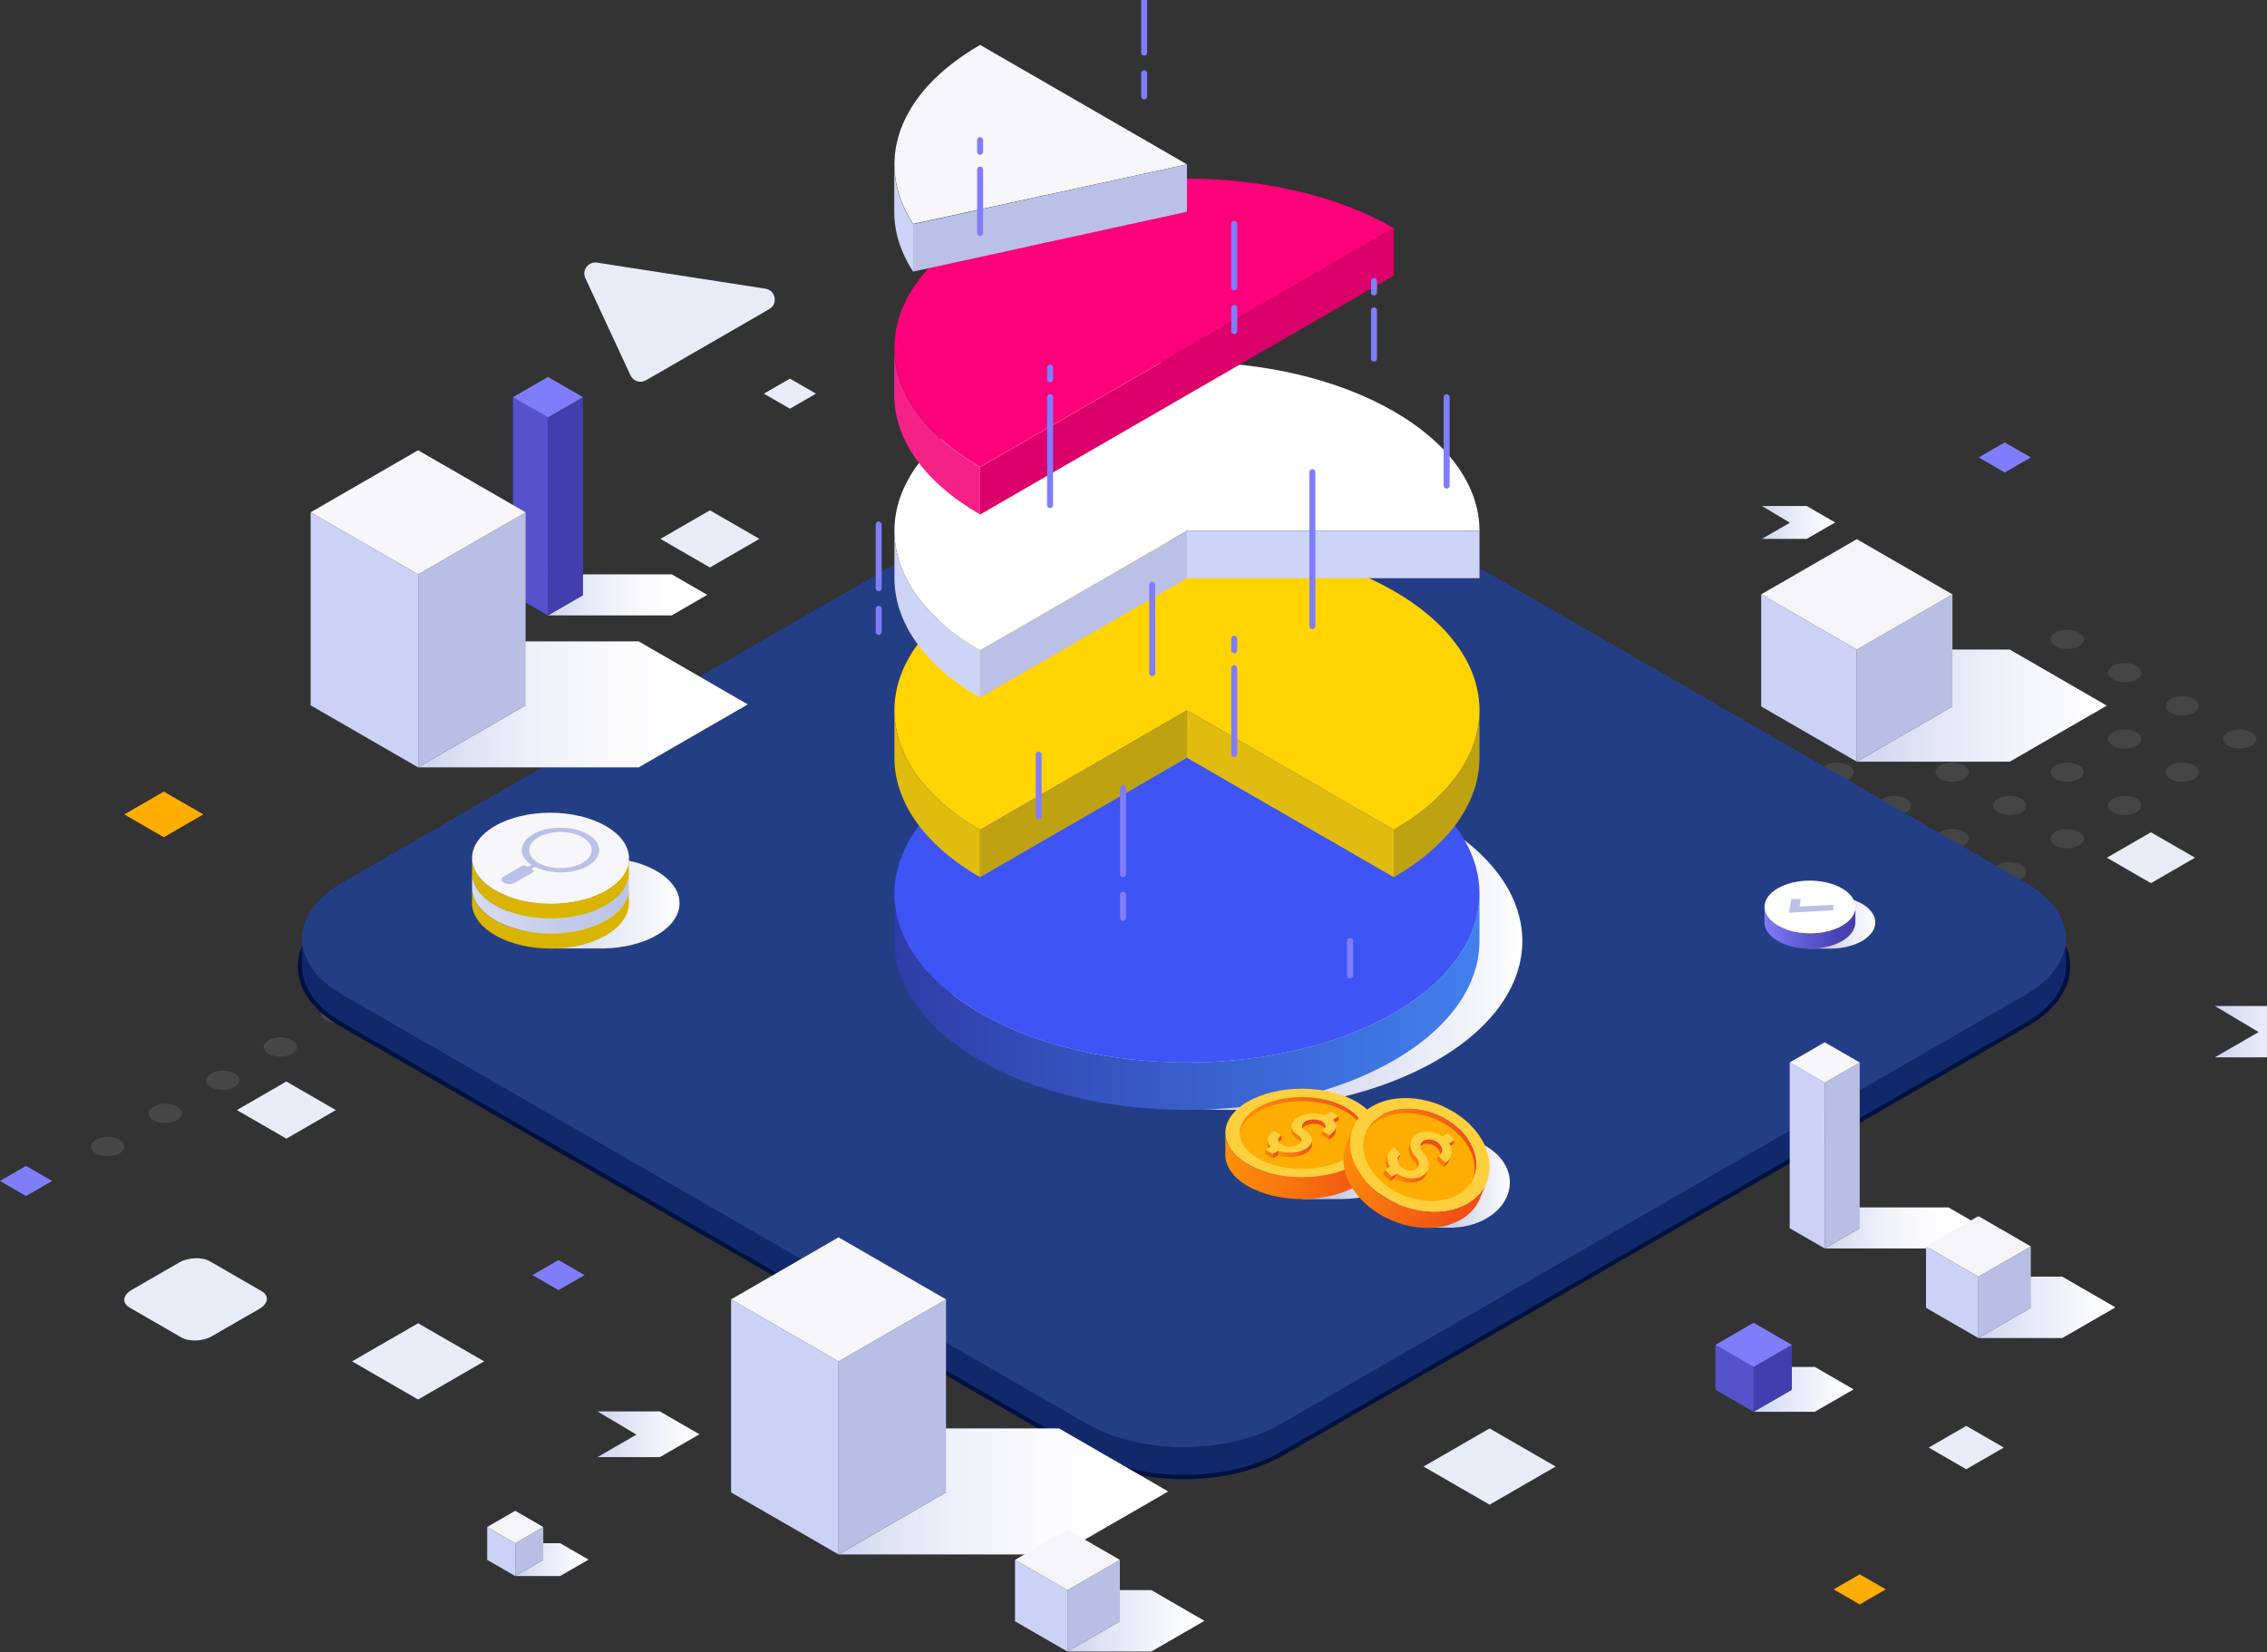 <svg width="756" height="551" viewBox="0 0 756 551" fill="none" xmlns="http://www.w3.org/2000/svg">
<rect x="0" y="0" width="756" height="551" fill="#333333" stroke="none"/>
<g style="mix-blend-mode:multiply">
<path d="M195.21 92.77L210.26 125.19C211.17 127.15 213.56 127.91 215.43 126.83L256.53 103.1C259.54 101.36 258.69 96.81 255.25 96.28L199.1 87.59C196.2 87.14 193.97 90.11 195.2 92.77H195.21Z" fill="#E8ECF7"/>
</g>
<g opacity="0.1">
<path d="M685.44 215.51C687.61 216.76 691.12 216.76 693.28 215.51C695.45 214.26 695.45 212.23 693.28 210.98C691.11 209.73 687.6 209.73 685.44 210.98C683.28 212.23 683.28 214.26 685.44 215.51Z" fill="#E8ECF7"/>
<path d="M704.63 226.59C706.79 227.84 710.31 227.84 712.47 226.59C714.64 225.34 714.64 223.31 712.47 222.06C710.3 220.81 706.79 220.81 704.63 222.06C702.46 223.31 702.46 225.34 704.63 226.59Z" fill="#E8ECF7"/>
<path d="M723.81 237.66C725.97 238.91 729.49 238.91 731.65 237.66C733.82 236.41 733.82 234.38 731.65 233.13C729.49 231.88 725.97 231.88 723.81 233.13C721.64 234.38 721.64 236.41 723.81 237.66Z" fill="#E8ECF7"/>
<path d="M750.84 244.21C748.67 242.96 745.16 242.96 743 244.21C740.83 245.46 740.83 247.49 743 248.74C745.17 249.99 748.68 249.99 750.84 248.74C753 247.49 753 245.46 750.84 244.21Z" fill="#E8ECF7"/>
<path d="M666.26 226.59C668.43 227.84 671.94 227.84 674.1 226.59C676.27 225.34 676.27 223.31 674.1 222.06C671.93 220.81 668.42 220.81 666.26 222.06C664.1 223.31 664.1 225.34 666.26 226.59Z" fill="#E8ECF7"/>
<path d="M685.44 237.66C687.61 238.91 691.12 238.91 693.28 237.66C695.45 236.41 695.45 234.38 693.28 233.13C691.12 231.88 687.6 231.88 685.44 233.13C683.28 234.38 683.28 236.41 685.44 237.66Z" fill="#E8ECF7"/>
<path d="M704.63 248.74C706.8 249.99 710.31 249.99 712.47 248.74C714.63 247.49 714.63 245.46 712.47 244.21C710.3 242.96 706.8 242.96 704.63 244.21C702.46 245.46 702.46 247.49 704.63 248.74Z" fill="#E8ECF7"/>
<path d="M731.65 255.29C729.49 254.04 725.97 254.04 723.81 255.29C721.65 256.54 721.65 258.57 723.81 259.82C725.97 261.07 729.49 261.07 731.65 259.82C733.82 258.57 733.82 256.54 731.65 255.29Z" fill="#E8ECF7"/>
<path d="M647.07 237.66C649.24 238.91 652.75 238.91 654.91 237.66C657.07 236.41 657.07 234.38 654.91 233.13C652.74 231.88 649.23 231.88 647.07 233.13C644.91 234.38 644.91 236.41 647.07 237.66Z" fill="#E8ECF7"/>
<path d="M666.26 248.74C668.43 249.99 671.94 249.99 674.1 248.74C676.27 247.49 676.27 245.46 674.1 244.21C671.93 242.96 668.42 242.96 666.26 244.21C664.1 245.46 664.1 247.49 666.26 248.74Z" fill="#E8ECF7"/>
<path d="M685.44 259.82C687.6 261.07 691.12 261.07 693.28 259.82C695.45 258.57 695.45 256.54 693.28 255.29C691.12 254.04 687.6 254.04 685.44 255.29C683.27 256.54 683.27 258.57 685.44 259.82Z" fill="#E8ECF7"/>
<path d="M712.47 266.37C710.3 265.12 706.79 265.12 704.63 266.37C702.46 267.62 702.46 269.65 704.63 270.9C706.8 272.15 710.31 272.15 712.47 270.9C714.63 269.65 714.63 267.62 712.47 266.37Z" fill="#E8ECF7"/>
<path d="M627.89 248.74C630.06 249.99 633.569 249.99 635.729 248.74C637.899 247.49 637.899 245.46 635.729 244.21C633.569 242.96 630.05 242.96 627.89 244.21C625.73 245.46 625.73 247.49 627.89 248.74Z" fill="#E8ECF7"/>
<path d="M647.07 259.82C649.23 261.07 652.75 261.07 654.91 259.82C657.07 258.57 657.07 256.54 654.91 255.29C652.75 254.04 649.23 254.04 647.07 255.29C644.9 256.54 644.9 258.57 647.07 259.82Z" fill="#E8ECF7"/>
<path d="M666.26 270.89C668.43 272.14 671.94 272.14 674.1 270.89C676.27 269.64 676.27 267.61 674.1 266.36C671.93 265.11 668.42 265.11 666.26 266.36C664.1 267.61 664.1 269.64 666.26 270.89Z" fill="#E8ECF7"/>
<path d="M693.28 277.44C691.12 276.19 687.6 276.19 685.44 277.44C683.28 278.69 683.28 280.72 685.44 281.97C687.6 283.22 691.12 283.22 693.28 281.97C695.45 280.72 695.45 278.69 693.28 277.44Z" fill="#E8ECF7"/>
<path d="M616.54 255.29C614.37 254.04 610.86 254.04 608.7 255.29C606.53 256.54 606.53 258.57 608.7 259.82C610.87 261.07 614.38 261.07 616.54 259.82C618.71 258.57 618.71 256.54 616.54 255.29Z" fill="#E8ECF7"/>
<path d="M635.729 266.37C633.569 265.12 630.05 265.12 627.89 266.37C625.73 267.62 625.73 269.65 627.89 270.9C630.06 272.15 633.569 272.15 635.729 270.9C637.899 269.65 637.899 267.62 635.729 266.37Z" fill="#E8ECF7"/>
<path d="M654.91 277.44C652.75 276.19 649.23 276.19 647.07 277.44C644.9 278.69 644.9 280.72 647.07 281.97C649.23 283.22 652.75 283.22 654.91 281.97C657.07 280.72 657.07 278.69 654.91 277.44Z" fill="#E8ECF7"/>
<path d="M674.1 288.52C671.93 287.27 668.42 287.27 666.26 288.52C664.1 289.77 664.1 291.8 666.26 293.05C668.43 294.3 671.94 294.3 674.1 293.05C676.27 291.8 676.27 289.77 674.1 288.52Z" fill="#E8ECF7"/>
</g>
<g opacity="0.1">
<path d="M116.58 335.83C114.41 334.58 110.9 334.58 108.74 335.83C106.58 337.08 106.58 339.11 108.74 340.36C110.91 341.61 114.42 341.61 116.58 340.36C118.75 339.11 118.75 337.08 116.58 335.83Z" fill="white"/>
<path d="M97.4 346.91C95.23 345.66 91.72 345.66 89.56 346.91C87.4 348.16 87.4 350.19 89.56 351.44C91.73 352.69 95.24 352.69 97.4 351.44C99.57 350.19 99.57 348.16 97.4 346.91Z" fill="white"/>
<path d="M78.21 357.99C76.05 356.74 72.53 356.74 70.37 357.99C68.2 359.24 68.2 361.27 70.37 362.52C72.53 363.77 76.05 363.77 78.21 362.52C80.37 361.27 80.37 359.24 78.21 357.99Z" fill="white"/>
<path d="M59.03 369.06C56.86 367.81 53.35 367.81 51.19 369.06C49.03 370.31 49.03 372.34 51.19 373.59C53.36 374.84 56.87 374.84 59.03 373.59C61.19 372.34 61.19 370.31 59.03 369.06Z" fill="white"/>
<path d="M39.84 380.14C37.67 378.89 34.16 378.89 32 380.14C29.84 381.39 29.84 383.42 32 384.67C34.17 385.92 37.68 385.92 39.84 384.67C42 383.42 42 381.39 39.84 380.14Z" fill="white"/>
</g>
<g style="mix-blend-mode:multiply">
<path d="M69.98 420.66L87.22 430.61C89.85 432.13 89.52 434.78 86.48 436.53L70.71 445.63C67.68 447.38 63.08 447.57 60.46 446.05L43.22 436.1C40.59 434.58 40.92 431.93 43.96 430.18L59.73 421.08C62.77 419.33 67.36 419.14 69.98 420.66Z" fill="#E8ECF7"/>
</g>
<g style="mix-blend-mode:multiply">
<path d="M95.5 379.76L78.99 370.23L95.5 360.71L112 370.23L95.5 379.76Z" fill="#E8ECF7"/>
</g>
<g style="mix-blend-mode:multiply">
<path d="M236.74 189.26L220.24 179.73L236.74 170.2L253.25 179.73L236.74 189.26Z" fill="#E8ECF7"/>
</g>
<g style="mix-blend-mode:multiply">
<path d="M655.71 490.02L643.19 482.79L655.71 475.56L668.23 482.79L655.71 490.02Z" fill="#E8ECF7"/>
</g>
<g style="mix-blend-mode:multiply">
<path d="M496.75 501.84L474.72 489.12L496.75 476.41L518.79 489.12L496.75 501.84Z" fill="#E8ECF7"/>
</g>
<g style="mix-blend-mode:multiply">
<path d="M139.43 466.76L117.4 454.04L139.43 441.33L161.47 454.04L139.43 466.76Z" fill="#E8ECF7"/>
</g>
<path d="M717.3 294.55L702.59 286.06L717.3 277.58L732 286.06L717.3 294.55Z" fill="#E8ECF7"/>
<path d="M186.24 430.28L177.55 425.26L186.24 420.25L194.94 425.26L186.24 430.28Z" fill="#807DFB"/>
<path d="M8.69 398.89L0 393.87L8.69 388.85L17.39 393.87L8.69 398.89Z" fill="#807DFB"/>
<g style="mix-blend-mode:multiply">
<path d="M263.42 136.31L254.73 131.29L263.42 126.28L272.11 131.29L263.42 136.31Z" fill="#E8ECF7"/>
</g>
<path d="M668.55 157.58L659.86 152.57L668.55 147.55L677.24 152.57L668.55 157.58Z" fill="#807DFB"/>
<path d="M620.18 535.1L611.49 530.08L620.18 525.07L628.87 530.08L620.18 535.1Z" fill="#FFAD02"/>
<path d="M54.63 279.23L41.45 271.62L54.63 264.01L67.81 271.62L54.63 279.23Z" fill="#FFAD02"/>
<path d="M394.84 493.33C382.37 493.33 370.66 490.53 361.87 485.46L113.33 342.17C104.29 336.96 99.31 329.91 99.31 322.32C99.31 314.74 104.29 307.69 113.33 302.47L361.87 159.19C370.66 154.11 382.37 151.32 394.83 151.32C407.29 151.32 419.01 154.11 427.8 159.19L676.34 302.47C685.38 307.69 690.35 314.74 690.35 322.32C690.35 329.91 685.37 336.96 676.34 342.17L427.8 485.45C419.01 490.53 407.3 493.32 394.83 493.32L394.84 493.33Z" fill="#001140"/>
<path d="M688.95 313.08C688.95 319.83 684.52 326.58 675.64 331.71L427.1 474.99C409.36 485.24 380.32 485.24 362.58 474.99L114.04 331.7C105.19 326.6 100.76 319.87 100.74 313.14V322.3C100.77 329.12 105.2 335.85 114.05 340.95L362.59 484.23C380.33 494.48 409.37 494.48 427.11 484.23L675.65 340.95C684.52 335.83 688.96 329.07 688.96 322.32V313.08H688.95Z" fill="#11296A"/>
<path d="M114.04 294.45C96.29 304.69 96.29 321.46 114.04 331.7L362.58 474.99C380.32 485.24 409.36 485.24 427.1 474.99L675.64 331.71C693.38 321.46 693.38 304.7 675.64 294.46L427.1 151.18C409.36 140.94 380.32 140.94 362.58 151.18L114.04 294.45Z" fill="#243E86"/>
<path style="mix-blend-mode:multiply" d="M218.89 290.48C213.42 287.32 206.15 285.87 199.01 286.08H182.46V287.91C180.34 288.58 178.33 289.43 176.54 290.47C166.36 296.39 166.42 305.98 176.66 311.9C178.43 312.92 180.38 313.75 182.46 314.41V316.33H201.24C207.7 316.22 214.1 314.76 219.01 311.9C229.19 305.98 229.14 296.39 218.89 290.47V290.48Z" fill="url(#paint0_linear_3542_10461)"/>
<path d="M165.13 301.93C159.98 298.95 157.39 295.04 157.41 291.14L157.43 286.14C157.43 290.05 159.99 293.96 165.15 296.93C175.4 302.85 191.96 302.85 202.14 296.93C207.2 293.99 209.73 290.14 209.74 286.29L209.72 291.29C209.71 295.14 207.18 298.99 202.12 301.93C191.94 307.85 175.38 307.85 165.13 301.93Z" fill="url(#paint1_linear_3542_10461)"/>
<path d="M165.13 306.92C159.98 303.94 157.39 300.03 157.41 296.13L157.43 291.13C157.43 295.04 159.99 298.94 165.15 301.92C175.4 307.84 191.96 307.84 202.14 301.92C207.2 298.98 209.73 295.13 209.74 291.28L209.72 296.28C209.71 300.13 207.18 303.98 202.12 306.92C191.94 312.84 175.38 312.84 165.13 306.92Z" fill="url(#paint2_linear_3542_10461)"/>
<path d="M165.13 311.92C159.98 308.94 157.39 305.03 157.41 301.13L157.43 296.13C157.43 300.04 159.99 303.95 165.15 306.92C175.4 312.84 191.96 312.84 202.14 306.92C207.2 303.98 209.73 300.13 209.74 296.28L209.72 301.28C209.71 305.13 207.18 308.98 202.12 311.92C191.94 317.84 175.38 317.84 165.13 311.92Z" fill="url(#paint3_linear_3542_10461)"/>
<path d="M165.15 296.93C154.9 291.01 154.85 281.42 165.03 275.5C175.21 269.58 191.78 269.58 202.03 275.5C212.28 281.42 212.33 291.01 202.15 296.93C191.97 302.84 175.41 302.84 165.16 296.93H165.15Z" fill="#F6F6FB"/>
<path d="M177.77 290.19L177.16 289.84L178.41 289.12C183.48 291.68 191.21 291.58 196.04 288.79C201.08 285.88 201.08 281.15 196.04 278.24C191 275.33 182.81 275.33 177.77 278.24C172.94 281.03 172.75 285.49 177.19 288.42L175.94 289.14L175.33 288.79C174.99 288.6 174.45 288.6 174.11 288.79L168.02 292.31C167.01 292.89 167.01 293.84 168.02 294.42C169.03 295 170.67 295 171.67 294.42L177.76 290.9C178.1 290.71 178.1 290.39 177.76 290.2L177.77 290.19ZM179.53 279.25C183.6 276.9 190.21 276.9 194.28 279.25C198.35 281.6 198.35 285.42 194.28 287.76C190.21 290.11 183.6 290.11 179.53 287.76C175.46 285.41 175.46 281.59 179.53 279.25Z" fill="#BBC0E6"/>
<path style="mix-blend-mode:multiply" d="M620.91 301.42C617.74 299.59 613.53 298.75 609.4 298.87H602.92V299.93C601.69 300.32 600.53 300.81 599.49 301.41C593.6 304.84 593.63 310.39 599.56 313.82C600.58 314.41 601.72 314.89 602.92 315.27V316.38H610.69C614.43 316.32 618.13 315.47 620.98 313.82C626.87 310.39 626.84 304.84 620.91 301.41V301.42Z" fill="url(#paint4_linear_3542_10461)"/>
<path d="M592.89 313.84C589.9 312.12 588.41 309.85 588.42 307.59V302.44C588.42 304.7 589.92 306.96 592.9 308.69C598.84 312.11 608.42 312.11 614.32 308.69C617.25 306.99 618.72 304.76 618.72 302.53V307.68C618.7 309.91 617.23 312.14 614.31 313.84C608.42 317.27 598.83 317.27 592.89 313.84Z" fill="url(#paint5_linear_3542_10461)"/>
<path d="M592.9 308.69C586.97 305.26 586.93 299.71 592.83 296.28C598.73 292.85 608.32 292.85 614.25 296.28C620.19 299.7 620.21 305.26 614.32 308.69C608.43 312.11 598.84 312.11 592.9 308.69Z" fill="white"/>
<path d="M611.35 301.78L600.14 302.35L600.49 299.83H597.39L596.55 304.42L611.35 303.57V301.78Z" fill="#BBC0E6"/>
<path style="mix-blend-mode:multiply" d="M312.56 313.85C312.56 299.44 322.08 285.02 341.13 274.02C379.23 252.03 441 252.03 479.09 274.02C498.14 285.02 507.66 299.43 507.66 313.85C507.66 328.27 498.14 342.68 479.09 353.68C460.04 364.68 435.07 370.18 410.11 370.18C385.15 370.18 360.18 364.68 341.13 353.68C322.08 342.68 312.56 328.27 312.56 313.85Z" fill="url(#paint6_linear_3542_10461)"/>
<path d="M464.81 337.86C426.71 359.86 364.94 359.86 326.85 337.86C307.8 326.86 298.28 312.45 298.28 298.03V313.84C298.28 328.25 307.8 342.67 326.85 353.67C364.95 375.67 426.72 375.67 464.81 353.67C483.86 342.67 493.38 328.26 493.38 313.84V298.03C493.38 312.44 483.86 326.86 464.81 337.86Z" fill="url(#paint7_linear_3542_10461)"/>
<path d="M298.28 298.03C298.28 283.62 307.8 269.2 326.85 258.2C364.95 236.21 426.72 236.21 464.81 258.2C483.86 269.2 493.38 283.61 493.38 298.03C493.38 312.45 483.86 326.86 464.81 337.86C445.76 348.86 420.79 354.36 395.83 354.36C370.87 354.36 345.9 348.86 326.85 337.86C307.8 326.86 298.28 312.45 298.28 298.03Z" fill="#3F54F5"/>
<path d="M395.83 236.92L464.81 276.75C502.91 254.75 502.91 219.09 464.81 197.1C426.71 175.1 364.94 175.1 326.85 197.1C288.75 219.1 288.75 254.76 326.85 276.75L395.83 236.92Z" fill="#FFD400"/>
<path d="M298.28 236.92V252.73C298.28 267.14 307.8 281.56 326.85 292.56V276.75C307.8 265.75 298.28 251.34 298.28 236.92Z" fill="#DFBC0D"/>
<path d="M464.81 276.75V292.56C483.86 281.56 493.38 267.15 493.38 252.73V236.92C493.38 251.33 483.86 265.75 464.81 276.75Z" fill="#BFA212"/>
<path d="M464.81 292.56L395.83 252.73V236.92L464.81 276.75V292.56Z" fill="#DFBC0D"/>
<path d="M395.83 252.73L326.85 292.56V276.75L395.83 236.92V252.73Z" fill="#BFA212"/>
<path d="M395.83 177.03H493.38C493.38 162.62 483.86 148.2 464.81 137.2C426.71 115.2 364.94 115.2 326.85 137.2C288.75 159.2 288.75 194.86 326.85 216.85L395.83 177.02V177.03Z" fill="white"/>
<path d="M326.85 216.86C307.8 205.86 298.28 191.45 298.28 177.03V192.84C298.28 207.25 307.8 221.67 326.85 232.67V216.86Z" fill="#CED3F8"/>
<path d="M395.83 192.85L326.85 232.67V216.86L395.83 177.03V192.85Z" fill="#BBC0E6"/>
<path d="M493.38 177.03H395.83V192.84H493.38V177.03Z" fill="#CED3F8"/>
<path d="M395.83 115.92L464.81 76.09C426.71 54.09 364.94 54.09 326.85 76.09C288.75 98.09 288.75 133.75 326.85 155.74L395.83 115.91V115.92Z" fill="#FF007B"/>
<path d="M326.85 155.78C326.85 155.78 326.81 155.76 326.78 155.74C307.73 144.74 298.21 130.33 298.21 115.91V131.72C298.21 146.13 307.73 160.55 326.78 171.55C326.8 171.56 326.82 171.57 326.85 171.59V155.78Z" fill="#F52187"/>
<path d="M464.81 91.91L326.85 171.6V155.78L464.81 76.09V91.91Z" fill="#DC006A"/>
<path d="M304.52 74.67L395.83 54.81L326.85 14.98C298.9 31.12 291.46 54.61 304.52 74.67Z" fill="#F6F6FB"/>
<path d="M304.52 74.77C300.32 68.35 298.21 61.58 298.21 54.81V70.62C298.21 77.39 300.31 84.16 304.52 90.58V74.77Z" fill="#CED3F8"/>
<path d="M395.83 70.62L304.52 90.58V74.77L395.83 54.81V70.62Z" fill="#BBC0E6"/>
<g style="mix-blend-mode:multiply">
<path d="M374.52 306.15V298.44" stroke="#807DFB" stroke-width="2" stroke-linecap="round" stroke-linejoin="round"/>
<path d="M374.52 291.55V262.87" stroke="#807DFB" stroke-width="2" stroke-linecap="round" stroke-linejoin="round"/>
</g>
<g style="mix-blend-mode:screen">
<path d="M411.59 110.43V102.72" stroke="#807DFB" stroke-width="2" stroke-linecap="round" stroke-linejoin="round"/>
<path d="M411.59 95.83V74.67" stroke="#807DFB" stroke-width="2" stroke-linecap="round" stroke-linejoin="round"/>
</g>
<g style="mix-blend-mode:multiply">
<path d="M381.55 32.13V24.43" stroke="#807DFB" stroke-width="2" stroke-linecap="round" stroke-linejoin="round"/>
<path d="M381.55 17.54V-11.15" stroke="#807DFB" stroke-width="2" stroke-linecap="round" stroke-linejoin="round"/>
<path d="M482.43 161.95V132.46" stroke="#807DFB" stroke-width="2" stroke-linecap="round" stroke-linejoin="round"/>
</g>
<g style="mix-blend-mode:multiply">
<path d="M293.02 210.76V203.05" stroke="#807DFB" stroke-width="2" stroke-linecap="round" stroke-linejoin="round"/>
<path d="M293.02 196.17V174.93" stroke="#807DFB" stroke-width="2" stroke-linecap="round" stroke-linejoin="round"/>
</g>
<g style="mix-blend-mode:multiply">
<path d="M411.59 216.87V213.02" stroke="#807DFB" stroke-width="2" stroke-linecap="round" stroke-linejoin="round"/>
<path d="M411.59 251.52V222.84" stroke="#807DFB" stroke-width="2" stroke-linecap="round" stroke-linejoin="round"/>
</g>
<g style="mix-blend-mode:multiply">
<path d="M458.2 97.54V93.69" stroke="#807DFB" stroke-width="2" stroke-linecap="round" stroke-linejoin="round"/>
<path d="M458.2 119.58V103.51" stroke="#807DFB" stroke-width="2" stroke-linecap="round" stroke-linejoin="round"/>
</g>
<g style="mix-blend-mode:multiply">
<path d="M350.18 126.5V122.64" stroke="#807DFB" stroke-width="2" stroke-linecap="round" stroke-linejoin="round"/>
<path d="M350.18 168.46V132.46" stroke="#807DFB" stroke-width="2" stroke-linecap="round" stroke-linejoin="round"/>
</g>
<g style="mix-blend-mode:multiply">
<path d="M326.85 50.61V46.76" stroke="#807DFB" stroke-width="2" stroke-linecap="round" stroke-linejoin="round"/>
<path d="M326.85 77.72V56.57" stroke="#807DFB" stroke-width="2" stroke-linecap="round" stroke-linejoin="round"/>
</g>
<g style="mix-blend-mode:multiply">
<path d="M437.65 208.81V157.5" stroke="#807DFB" stroke-width="2" stroke-linecap="round" stroke-linejoin="round"/>
</g>
<g style="mix-blend-mode:screen">
<path d="M384.25 224.48V194.99" stroke="#807DFB" stroke-width="2" stroke-linecap="round" stroke-linejoin="round"/>
</g>
<g style="mix-blend-mode:screen">
<path d="M346.37 272.27V251.72" stroke="#807DFB" stroke-width="2" stroke-linecap="round" stroke-linejoin="round"/>
</g>
<g style="mix-blend-mode:screen">
<path d="M450.24 325.31V313.85" stroke="#807DFB" stroke-width="2" stroke-linecap="round" stroke-linejoin="round"/>
</g>
<path style="mix-blend-mode:multiply" d="M465.08 374.11C459.62 370.96 452.37 369.51 445.24 369.72H434.07V371.55C431.95 372.22 429.95 373.07 428.16 374.11C418 380.02 418.06 389.59 428.29 395.49C430.05 396.51 432.01 397.34 434.08 398V399.91H447.48C453.92 399.8 460.31 398.34 465.21 395.49C475.37 389.58 475.32 380.01 465.09 374.1L465.08 374.11Z" fill="url(#paint8_linear_3542_10461)"/>
<path d="M408.63 377.86C408.63 374.08 411.12 370.31 416.12 367.42C421.11 364.54 427.65 363.1 434.2 363.1C440.75 363.1 447.28 364.54 452.28 367.42C457.27 370.3 459.77 374.08 459.77 377.86C459.77 381.64 457.28 385.41 452.28 388.3C447.29 391.18 440.75 392.62 434.21 392.62C427.67 392.62 421.13 391.18 416.13 388.3C411.14 385.42 408.64 381.64 408.64 377.86H408.63Z" fill="#FFD03E"/>
<path d="M452.27 388.3C447.28 391.18 440.74 392.62 434.2 392.62C427.66 392.62 421.12 391.18 416.12 388.3C411.13 385.42 408.63 381.64 408.63 377.86V385.15C408.63 388.93 411.13 392.7 416.12 395.59C421.11 398.47 427.65 399.91 434.2 399.91C440.75 399.91 447.28 398.47 452.27 395.59C457.26 392.71 459.76 388.93 459.76 385.15V377.86C459.76 381.64 457.27 385.41 452.27 388.3Z" fill="url(#paint9_linear_3542_10461)"/>
<path d="M419.51 386.34C423.56 388.68 428.88 389.85 434.19 389.85C439.5 389.85 444.82 388.68 448.87 386.34C452.61 384.18 454.62 381.4 454.91 378.58C454.62 375.75 452.61 372.97 448.87 370.81C444.81 368.47 439.5 367.3 434.19 367.3C428.88 367.3 423.56 368.47 419.51 370.81C415.77 372.97 413.76 375.75 413.47 378.57C413.76 381.4 415.77 384.18 419.51 386.34Z" fill="#FFAD02"/>
<path d="M419.51 370.81C423.57 368.47 428.88 367.3 434.19 367.3C439.5 367.3 444.82 368.47 448.87 370.81C452.61 372.97 454.62 375.75 454.91 378.58C454.94 378.34 454.95 378.11 454.95 377.87C454.95 374.8 452.92 371.74 448.87 369.39C444.81 367.05 439.5 365.88 434.19 365.88C428.88 365.88 423.56 367.05 419.51 369.39C415.46 371.73 413.43 374.8 413.43 377.87C413.43 378.11 413.45 378.34 413.47 378.58C413.76 375.75 415.77 372.98 419.51 370.82V370.81Z" fill="url(#paint10_linear_3542_10461)"/>
<path d="M444.42 374.82L446.38 373.68V372.26L444.42 373.39V374.82Z" fill="#EF4E16"/>
<path d="M435.36 377.19C434.63 376.77 434.22 376.21 434.22 375.61C434.22 375.01 434.63 374.45 435.36 374.03C436.87 373.16 439.33 373.16 440.84 374.03C442.35 374.9 442.35 376.32 440.84 377.2L443.33 378.64C445.78 377.22 446.14 375.05 444.42 373.41L446.38 372.28L443.89 370.84L441.93 371.97C439.09 370.97 435.33 371.18 432.87 372.6C431.47 373.4 430.7 374.48 430.7 375.62C430.7 376.76 431.47 377.83 432.87 378.64C434.38 379.51 434.38 380.93 432.87 381.81C431.36 382.68 428.9 382.68 427.39 381.81C425.88 380.94 425.88 379.52 427.39 378.64L424.9 377.2C422.44 378.62 422.09 380.79 423.81 382.43L422 383.48L424.49 384.92L426.3 383.87C429.14 384.87 432.9 384.66 435.36 383.24C438.24 381.57 438.24 378.87 435.36 377.2V377.19Z" fill="#FFD03E"/>
<path d="M422 384.89L424.49 386.32V384.9L422 383.47V384.89Z" fill="#FC780B"/>
<path d="M424.49 386.32L426.3 385.28V383.86L424.49 384.9V386.32Z" fill="#EF4E16"/>
<path d="M440.84 378.61L443.33 380.05V378.63L440.84 377.19V378.61Z" fill="#FC780B"/>
<path d="M427.39 380.05V378.63C426.32 379.25 426.01 380.15 426.46 380.92C426.64 380.6 426.95 380.3 427.39 380.05Z" fill="#EF4E16"/>
<path d="M422.74 380.14V381.74C422.76 382.12 422.86 382.5 423.05 382.86L423.8 382.42C423.07 381.72 422.72 380.93 422.74 380.14Z" fill="#FC780B"/>
<path d="M432.87 380.05C433.31 380.3 433.62 380.6 433.8 380.92C434.25 380.14 433.94 379.25 432.87 378.63C431.47 377.83 430.7 376.75 430.7 375.61V377.03C430.7 378.17 431.47 379.24 432.87 380.05Z" fill="#FC780B"/>
<path d="M445.48 375.6C445.48 376.69 444.77 377.79 443.33 378.62V380.04C444.81 379.19 445.52 378.06 445.48 376.94V375.6Z" fill="#EF4E16"/>
<path d="M435.36 383.23C432.91 384.65 429.15 384.85 426.3 383.86V385.28C429.14 386.28 432.9 386.07 435.36 384.65C436.79 383.83 437.51 382.74 437.52 381.66V380.22C437.52 381.31 436.8 382.4 435.36 383.23Z" fill="url(#paint11_linear_3542_10461)"/>
<path d="M440.84 374.02C439.33 373.15 436.87 373.15 435.36 374.02C434.63 374.44 434.22 375.01 434.22 375.6C434.22 375.85 434.29 376.08 434.42 376.31C434.61 375.99 434.92 375.69 435.35 375.44C436.86 374.57 439.32 374.57 440.83 375.44C441.27 375.69 441.58 375.99 441.76 376.31C442.21 375.53 441.9 374.64 440.83 374.02H440.84Z" fill="#EF4E16"/>
<path style="mix-blend-mode:multiply" d="M497.63 383.65C493.47 380.5 487.94 379.05 482.51 379.26H473.99V381.09C472.37 381.76 470.85 382.61 469.48 383.65C461.74 389.56 461.78 399.13 469.57 405.03C470.91 406.05 472.41 406.88 473.98 407.54V409.45H484.19C489.1 409.34 493.97 407.88 497.71 405.03C505.46 399.12 505.42 389.55 497.62 383.64L497.63 383.65Z" fill="url(#paint12_linear_3542_10461)"/>
<path d="M487.27 377.17C484.59 374.45 481.24 372.43 477.68 371.19C471.76 369.13 465.3 369.27 460.55 372.02C458.08 373.46 456.38 375.43 455.44 377.68L453.2 383.09C454.13 380.83 455.84 378.86 458.31 377.43C461.4 375.64 465.22 374.95 469.13 375.26C474.85 375.71 480.78 378.27 485.02 382.57C489.83 387.46 491.23 393.37 489.29 398.05L491.53 392.63C493.46 387.95 492.07 382.04 487.26 377.15L487.27 377.17Z" fill="url(#paint13_linear_3542_10461)"/>
<path d="M486.67 378.61C493.8 385.86 493.43 395.34 485.84 399.76C478.25 404.17 466.27 401.87 459.13 394.62C451.99 387.37 452.37 377.88 459.96 373.47C467.55 369.06 479.53 371.36 486.67 378.62V378.61Z" fill="#FFAD02"/>
<path d="M495.72 394.37C494.97 396.17 494.23 397.98 493.48 399.79C492.33 402.57 490.23 405 487.18 406.77C477.82 412.21 463.1 409.37 454.31 400.44C448.38 394.41 446.66 387.15 449.04 381.39C449.79 379.58 450.53 377.78 451.28 375.97C448.9 381.73 450.62 388.99 456.56 395.02C465.35 403.95 480.07 406.79 489.43 401.35C492.48 399.58 494.58 397.15 495.73 394.37H495.72Z" fill="url(#paint14_linear_3542_10461)"/>
<path d="M490.45 375.32C499.24 384.25 498.79 395.91 489.43 401.35C480.07 406.79 465.35 403.96 456.56 395.02C447.76 386.08 448.23 374.43 457.58 368.99C466.94 363.55 481.65 366.38 490.45 375.32ZM459.73 393.17C466.86 400.42 478.84 402.72 486.44 398.31C494.03 393.9 494.41 384.41 487.27 377.16C480.13 369.91 468.15 367.6 460.56 372.01C452.97 376.42 452.59 385.91 459.73 393.16V393.17Z" fill="#FFD03E"/>
<path d="M462.56 389.74L463.6 389.14C462.68 387.7 462.48 386.15 462.97 384.84L462.38 386.25C461.97 387.31 462.03 388.54 462.56 389.74Z" fill="#FC780B"/>
<path d="M471.64 387.35C472.31 388.03 472.63 388.81 472.61 389.53C473.51 388.59 473.4 387.1 472.23 385.91C470.97 384.63 470.3 383.12 470.36 381.66C470.38 381.12 470.5 380.62 470.71 380.16L470.15 381.53C469.92 382.01 469.79 382.54 469.77 383.1C469.71 384.56 470.38 386.07 471.64 387.35Z" fill="#FC780B"/>
<path d="M467.12 384.92C466.38 385.35 465.99 386.04 465.98 386.79C466.13 386.63 466.31 386.49 466.52 386.36L467.12 384.92Z" fill="#EF4E16"/>
<path d="M483.26 381.29C483.43 381.57 483.58 381.85 483.7 382.13L484.55 381.64L485.15 380.2L483.26 381.3V381.29Z" fill="#EF4E16"/>
<path d="M479.74 385.5L479.14 386.95L481.38 389.23L481.98 387.78L479.74 385.5Z" fill="#FC780B"/>
<path d="M481.98 387.78L481.38 389.22C482.26 388.71 482.87 388.01 483.21 387.22C483.21 387.22 483.21 387.2 483.22 387.19L483.81 385.77C483.47 386.57 482.85 387.28 481.97 387.79L481.98 387.78Z" fill="#EF4E16"/>
<path d="M485.14 380.2L483.25 381.3C484.77 383.71 484.33 386.42 481.97 387.79L479.72 385.51C481.17 384.67 481.24 382.85 479.88 381.46C478.51 380.07 476.22 379.63 474.77 380.47C474.06 380.88 473.66 381.53 473.63 382.29C473.6 383.06 473.95 383.85 474.61 384.52C477.22 387.17 477.08 390.63 474.31 392.24C471.95 393.61 468.43 393.2 465.83 391.42L464.09 392.43L461.85 390.15L463.59 389.14C462.06 386.73 462.51 384.02 464.87 382.65L467.12 384.93C465.66 385.78 465.59 387.59 466.96 388.98C468.33 390.37 470.62 390.81 472.07 389.96C473.52 389.12 473.6 387.3 472.23 385.91C470.97 384.63 470.3 383.12 470.36 381.66C470.42 380.2 471.19 378.97 472.53 378.19C474.89 376.82 478.4 377.23 481.01 379.01L482.9 377.91L485.14 380.19V380.2Z" fill="#FFD03E"/>
<path d="M461.85 390.15L461.25 391.59L463.5 393.87L464.09 392.43L461.85 390.15Z" fill="#FC780B"/>
<path d="M464.09 392.43L463.5 393.87L465.24 392.86L465.84 391.42L464.09 392.43Z" fill="#EF4E16"/>
<path d="M475.81 390.86C475.7 391.01 475.59 391.16 475.46 391.31C475.15 391.66 474.78 391.98 474.32 392.24C471.96 393.61 468.44 393.2 465.84 391.42L465.25 392.86C467.85 394.64 471.37 395.05 473.73 393.68C474.55 393.2 475.14 392.56 475.49 391.82L476.1 390.35C476.02 390.52 475.92 390.69 475.81 390.85V390.86Z" fill="url(#paint15_linear_3542_10461)"/>
<path d="M480.29 385.07C481.18 384.13 481.06 382.64 479.9 381.45C478.53 380.06 476.24 379.62 474.79 380.46C474.08 380.87 473.68 381.52 473.65 382.28C473.65 382.3 473.65 382.31 473.65 382.33C473.8 382.17 473.98 382.02 474.19 381.9C475.64 381.06 477.93 381.5 479.3 382.89C479.94 383.54 480.26 384.29 480.27 384.99V385.07H480.29Z" fill="#EF4E16"/>
<path style="mix-blend-mode:multiply" d="M649.77 402.69H608.5L620.18 409.64L608.5 416.38H649.77L661.62 409.53L649.77 402.69Z" fill="url(#paint16_linear_3542_10461)"/>
<path d="M608.5 416.38L620.18 409.64V354.35L608.5 361.1V416.38Z" fill="#B9BEE4"/>
<path d="M608.5 416.38L596.83 409.64V354.35L608.5 361.1V416.38Z" fill="#CCD1F6"/>
<path d="M608.5 361.1L596.83 354.35L608.5 347.62L620.18 354.35L608.5 361.1Z" fill="#F6F6FB"/>
<path style="mix-blend-mode:multiply" d="M224 191.55H182.73L194.41 198.5L182.73 205.24H224L235.85 198.4L224 191.55Z" fill="url(#paint17_linear_3542_10461)"/>
<path d="M182.73 205.24L194.41 198.5V132.46L182.73 139.2V205.24Z" fill="#423EAF"/>
<path d="M182.73 205.24L171.05 198.5V132.46L182.73 139.2V205.24Z" fill="#5652CC"/>
<path d="M182.73 139.2L171.05 132.46L182.73 125.72L194.41 132.46L182.73 139.2Z" fill="#807DFB"/>
<path style="mix-blend-mode:multiply" d="M353.19 476.41H279.64L315.48 497.74L279.64 518.43H353.19L389.58 497.43L353.19 476.41Z" fill="url(#paint18_linear_3542_10461)"/>
<path d="M279.64 518.43L315.48 497.74V433.36L279.64 454.04V518.43Z" fill="#B9BEE4"/>
<path d="M279.64 518.43L243.8 497.74V433.36L279.64 454.04V518.43Z" fill="#CCD1F6"/>
<path d="M279.64 454.04L243.8 433.36L279.64 412.67L315.48 433.36L279.64 454.04Z" fill="#F6F6FB"/>
<path style="mix-blend-mode:multiply" d="M212.98 213.91H139.43L175.27 235.24L139.43 255.93H212.98L249.37 234.93L212.98 213.91Z" fill="url(#paint19_linear_3542_10461)"/>
<path d="M139.43 255.93L175.27 235.24V170.86L139.43 191.55V255.93Z" fill="#B9BEE4"/>
<path d="M139.43 255.93L103.59 235.24V170.86L139.43 191.55V255.93Z" fill="#CCD1F6"/>
<path d="M139.43 191.55L103.59 170.86L139.43 150.17L175.27 170.86L139.43 191.55Z" fill="#F6F6FB"/>
<path style="mix-blend-mode:multiply" d="M687.72 425.78H659.76L677.24 436.18L659.76 446.27H687.72L705.47 436.03L687.72 425.78Z" fill="url(#paint20_linear_3542_10461)"/>
<path d="M659.76 446.27L677.24 436.18V415.69L659.76 425.78V446.27Z" fill="#B9BEE4"/>
<path d="M659.76 446.27L642.29 436.18V415.69L659.76 425.78V446.27Z" fill="#CCD1F6"/>
<path d="M659.76 425.78L642.29 415.69L659.76 405.6L677.24 415.69L659.76 425.78Z" fill="#F4F4F9"/>
<path style="mix-blend-mode:multiply" d="M670.22 216.64H619.21L651.1 235.62L619.21 254.03H670.22L702.59 235.34L670.22 216.64Z" fill="url(#paint21_linear_3542_10461)"/>
<path d="M619.21 254.03L651.1 235.62V198.23L619.21 216.64V254.03Z" fill="#B9BEE4"/>
<path d="M619.21 254.03L587.32 235.62V198.23L619.21 216.64V254.03Z" fill="#CCD1F6"/>
<path d="M619.21 216.64L587.32 198.23L619.21 179.82L651.1 198.23L619.21 216.64Z" fill="#F4F4F9"/>
<path style="mix-blend-mode:multiply" d="M383.93 530.33H355.97L373.45 540.73L355.97 550.82H383.93L401.67 540.58L383.93 530.33Z" fill="url(#paint22_linear_3542_10461)"/>
<path d="M355.97 550.82L373.45 540.73V520.24L355.97 530.33V550.82Z" fill="#B9BEE4"/>
<path d="M355.97 550.82L338.49 540.73V520.24L355.97 530.33V550.82Z" fill="#CCD1F6"/>
<path d="M355.97 530.33L338.49 520.24L355.97 510.15L373.45 520.24L355.97 530.33Z" fill="#F4F4F9"/>
<path style="mix-blend-mode:multiply" d="M220.05 470.73H199.25L212.25 478.47L199.25 485.98H220.05L233.25 478.36L220.05 470.73Z" fill="url(#paint23_linear_3542_10461)"/>
<path style="mix-blend-mode:multiply" d="M761.96 335.52H738.62L753.21 344.21L738.62 352.63H761.96L776.78 344.08L761.96 335.52Z" fill="url(#paint24_linear_3542_10461)"/>
<path style="mix-blend-mode:multiply" d="M186.78 514.68H171.82L181.17 520.24L171.82 525.64H186.78L196.28 520.16L186.78 514.68Z" fill="url(#paint25_linear_3542_10461)"/>
<path d="M171.82 525.64L181.17 520.24V509.28L171.82 514.68V525.64Z" fill="#B9BEE4"/>
<path d="M171.82 525.64L162.47 520.24V509.28L171.82 514.68V525.64Z" fill="#CCD1F6"/>
<path d="M171.82 514.68L162.47 509.28L171.82 503.88L181.17 509.28L171.82 514.68Z" fill="#F4F4F9"/>
<path style="mix-blend-mode:multiply" d="M602.5 168.76H587.55L596.9 174.33L587.55 179.73H602.5L612 174.25L602.5 168.76Z" fill="url(#paint26_linear_3542_10461)"/>
<path style="mix-blend-mode:multiply" d="M605.2 455.89H584.8L597.55 463.49L584.8 470.85H605.2L618.15 463.38L605.2 455.89Z" fill="url(#paint27_linear_3542_10461)"/>
<path d="M584.8 470.85L597.55 463.49V448.53L584.8 455.89V470.85Z" fill="#423EAF"/>
<path d="M584.8 470.85L572.04 463.49V448.53L584.8 455.89V470.85Z" fill="#5652CC"/>
<path d="M584.8 455.89L572.04 448.53L584.8 441.17L597.55 448.53L584.8 455.89Z" fill="#807DFB"/>
<defs>
<linearGradient id="paint0_linear_3542_10461" x1="168.94" y1="301.2" x2="226.61" y2="301.2" gradientUnits="userSpaceOnUse">
<stop stop-color="#C2C8E6"/>
<stop offset="1" stop-color="white"/>
</linearGradient>
<linearGradient id="paint1_linear_3542_10461" x1="-0" y1="296.25" x2="1" y2="296.25" gradientUnits="userSpaceOnUse">
<stop stop-color="#FFD400"/>
<stop offset="1" stop-color="#D9B400"/>
</linearGradient>
<linearGradient id="paint2_linear_3542_10461" x1="157.41" y1="301.25" x2="209.75" y2="301.25" gradientUnits="userSpaceOnUse">
<stop stop-color="#D6DDF1"/>
<stop offset="0.55" stop-color="#C4CBE9"/>
<stop offset="1" stop-color="#BBC2E5"/>
</linearGradient>
<linearGradient id="paint3_linear_3542_10461" x1="-0" y1="306.24" x2="1" y2="306.24" gradientUnits="userSpaceOnUse">
<stop stop-color="#FFD400"/>
<stop offset="1" stop-color="#D9B400"/>
</linearGradient>
<linearGradient id="paint4_linear_3542_10461" x1="595.1" y1="307.63" x2="625.38" y2="307.63" gradientUnits="userSpaceOnUse">
<stop offset="0.43" stop-color="#C4C9E4"/>
<stop offset="0.58" stop-color="#D7DAEC"/>
<stop offset="0.85" stop-color="#F4F5FA"/>
<stop offset="1" stop-color="white"/>
</linearGradient>
<linearGradient id="paint5_linear_3542_10461" x1="588.42" y1="309.42" x2="618.72" y2="309.42" gradientUnits="userSpaceOnUse">
<stop stop-color="#807DFB"/>
<stop offset="0.01" stop-color="#7E7BF9"/>
<stop offset="0.45" stop-color="#5D5AD1"/>
<stop offset="0.79" stop-color="#4945B8"/>
<stop offset="1" stop-color="#423EAF"/>
</linearGradient>
<linearGradient id="paint6_linear_3542_10461" x1="312.56" y1="313.85" x2="507.67" y2="313.85" gradientUnits="userSpaceOnUse">
<stop stop-color="#C4CAE9"/>
<stop offset="0.31" stop-color="#C7CCEA"/>
<stop offset="0.54" stop-color="#D0D5ED"/>
<stop offset="0.75" stop-color="#E0E3F3"/>
<stop offset="0.95" stop-color="#F7F8FC"/>
<stop offset="1" stop-color="white"/>
</linearGradient>
<linearGradient id="paint7_linear_3542_10461" x1="296.26" y1="334.1" x2="495.49" y2="334.1" gradientUnits="userSpaceOnUse">
<stop stop-color="#2F3CA7"/>
<stop offset="1" stop-color="#4281EE"/>
</linearGradient>
<linearGradient id="paint8_linear_3542_10461" x1="420.59" y1="384.8" x2="472.79" y2="384.8" gradientUnits="userSpaceOnUse">
<stop offset="0.45" stop-color="#C4C9E4"/>
<stop offset="1" stop-color="white"/>
</linearGradient>
<linearGradient id="paint9_linear_3542_10461" x1="408.63" y1="388.89" x2="459.76" y2="388.89" gradientUnits="userSpaceOnUse">
<stop stop-color="#FD9009"/>
<stop offset="1" stop-color="#EF4E16"/>
</linearGradient>
<linearGradient id="paint10_linear_3542_10461" x1="413.43" y1="372.23" x2="454.95" y2="372.23" gradientUnits="userSpaceOnUse">
<stop stop-color="#FD9009"/>
<stop offset="1" stop-color="#EF4E16"/>
</linearGradient>
<linearGradient id="paint11_linear_3542_10461" x1="426.3" y1="383.06" x2="437.52" y2="383.06" gradientUnits="userSpaceOnUse">
<stop stop-color="#FD9009"/>
<stop offset="1" stop-color="#EF4E16"/>
</linearGradient>
<linearGradient id="paint12_linear_3542_10461" x1="463.7" y1="394.35" x2="503.5" y2="394.35" gradientUnits="userSpaceOnUse">
<stop offset="0.45" stop-color="#C4C9E4"/>
<stop offset="1" stop-color="white"/>
</linearGradient>
<linearGradient id="paint13_linear_3542_10461" x1="453.21" y1="383.93" x2="492.39" y2="383.93" gradientUnits="userSpaceOnUse">
<stop stop-color="#FD9009"/>
<stop offset="1" stop-color="#EF4E16"/>
</linearGradient>
<linearGradient id="paint14_linear_3542_10461" x1="488.19" y1="406.32" x2="448.69" y2="380.82" gradientUnits="userSpaceOnUse">
<stop stop-color="#EF4E16"/>
<stop offset="1" stop-color="#FD9009"/>
</linearGradient>
<linearGradient id="paint15_linear_3542_10461" x1="465.24" y1="392.43" x2="476.09" y2="392.43" gradientUnits="userSpaceOnUse">
<stop stop-color="#FD9009"/>
<stop offset="1" stop-color="#EF4E16"/>
</linearGradient>
<linearGradient id="paint16_linear_3542_10461" x1="608.5" y1="409.53" x2="661.62" y2="409.53" gradientUnits="userSpaceOnUse">
<stop stop-color="#CFD5F1"/>
<stop offset="0.12" stop-color="#DBE0F4"/>
<stop offset="0.36" stop-color="#EFF1FA"/>
<stop offset="0.61" stop-color="#FBFBFD"/>
<stop offset="0.86" stop-color="white"/>
</linearGradient>
<linearGradient id="paint17_linear_3542_10461" x1="182.73" y1="198.39" x2="235.85" y2="198.39" gradientUnits="userSpaceOnUse">
<stop stop-color="#CFD5F1"/>
<stop offset="0.12" stop-color="#DBE0F4"/>
<stop offset="0.36" stop-color="#EFF1FA"/>
<stop offset="0.61" stop-color="#FBFBFD"/>
<stop offset="0.86" stop-color="white"/>
</linearGradient>
<linearGradient id="paint18_linear_3542_10461" x1="279.64" y1="497.42" x2="389.58" y2="497.42" gradientUnits="userSpaceOnUse">
<stop stop-color="#CFD5F1"/>
<stop offset="0.12" stop-color="#DBE0F4"/>
<stop offset="0.36" stop-color="#EFF1FA"/>
<stop offset="0.61" stop-color="#FBFBFD"/>
<stop offset="0.86" stop-color="white"/>
</linearGradient>
<linearGradient id="paint19_linear_3542_10461" x1="139.43" y1="234.92" x2="249.37" y2="234.92" gradientUnits="userSpaceOnUse">
<stop stop-color="#CFD5F1"/>
<stop offset="0.12" stop-color="#DBE0F4"/>
<stop offset="0.36" stop-color="#EFF1FA"/>
<stop offset="0.61" stop-color="#FBFBFD"/>
<stop offset="0.86" stop-color="white"/>
</linearGradient>
<linearGradient id="paint20_linear_3542_10461" x1="659.76" y1="436.03" x2="705.47" y2="436.03" gradientUnits="userSpaceOnUse">
<stop stop-color="#CFD5F1"/>
<stop offset="0.28" stop-color="#E0E4F6"/>
<stop offset="0.72" stop-color="#F6F7FC"/>
<stop offset="1" stop-color="white"/>
</linearGradient>
<linearGradient id="paint21_linear_3542_10461" x1="619.21" y1="235.33" x2="702.59" y2="235.33" gradientUnits="userSpaceOnUse">
<stop stop-color="#CFD5F1"/>
<stop offset="0.28" stop-color="#E0E4F6"/>
<stop offset="0.72" stop-color="#F6F7FC"/>
<stop offset="1" stop-color="white"/>
</linearGradient>
<linearGradient id="paint22_linear_3542_10461" x1="355.97" y1="540.58" x2="401.67" y2="540.58" gradientUnits="userSpaceOnUse">
<stop stop-color="#CFD5F1"/>
<stop offset="0.28" stop-color="#E0E4F6"/>
<stop offset="0.72" stop-color="#F6F7FC"/>
<stop offset="1" stop-color="white"/>
</linearGradient>
<linearGradient id="paint23_linear_3542_10461" x1="199.25" y1="478.36" x2="233.25" y2="478.36" gradientUnits="userSpaceOnUse">
<stop stop-color="#CFD5F1"/>
<stop offset="0.28" stop-color="#E0E4F6"/>
<stop offset="0.72" stop-color="#F6F7FC"/>
<stop offset="1" stop-color="white"/>
</linearGradient>
<linearGradient id="paint24_linear_3542_10461" x1="738.62" y1="344.08" x2="776.78" y2="344.08" gradientUnits="userSpaceOnUse">
<stop stop-color="#CFD5F1"/>
<stop offset="0.28" stop-color="#E0E4F6"/>
<stop offset="0.72" stop-color="#F6F7FC"/>
<stop offset="1" stop-color="white"/>
</linearGradient>
<linearGradient id="paint25_linear_3542_10461" x1="171.82" y1="520.16" x2="196.28" y2="520.16" gradientUnits="userSpaceOnUse">
<stop stop-color="#CFD5F1"/>
<stop offset="0.28" stop-color="#E0E4F6"/>
<stop offset="0.72" stop-color="#F6F7FC"/>
<stop offset="1" stop-color="white"/>
</linearGradient>
<linearGradient id="paint26_linear_3542_10461" x1="587.55" y1="174.25" x2="612" y2="174.25" gradientUnits="userSpaceOnUse">
<stop stop-color="#CFD5F1"/>
<stop offset="0.28" stop-color="#E0E4F6"/>
<stop offset="0.72" stop-color="#F6F7FC"/>
<stop offset="1" stop-color="white"/>
</linearGradient>
<linearGradient id="paint27_linear_3542_10461" x1="584.8" y1="463.37" x2="618.15" y2="463.37" gradientUnits="userSpaceOnUse">
<stop stop-color="#CFD5F1"/>
<stop offset="0.28" stop-color="#E0E4F6"/>
<stop offset="0.72" stop-color="#F6F7FC"/>
<stop offset="1" stop-color="white"/>
</linearGradient>
</defs>
</svg>
